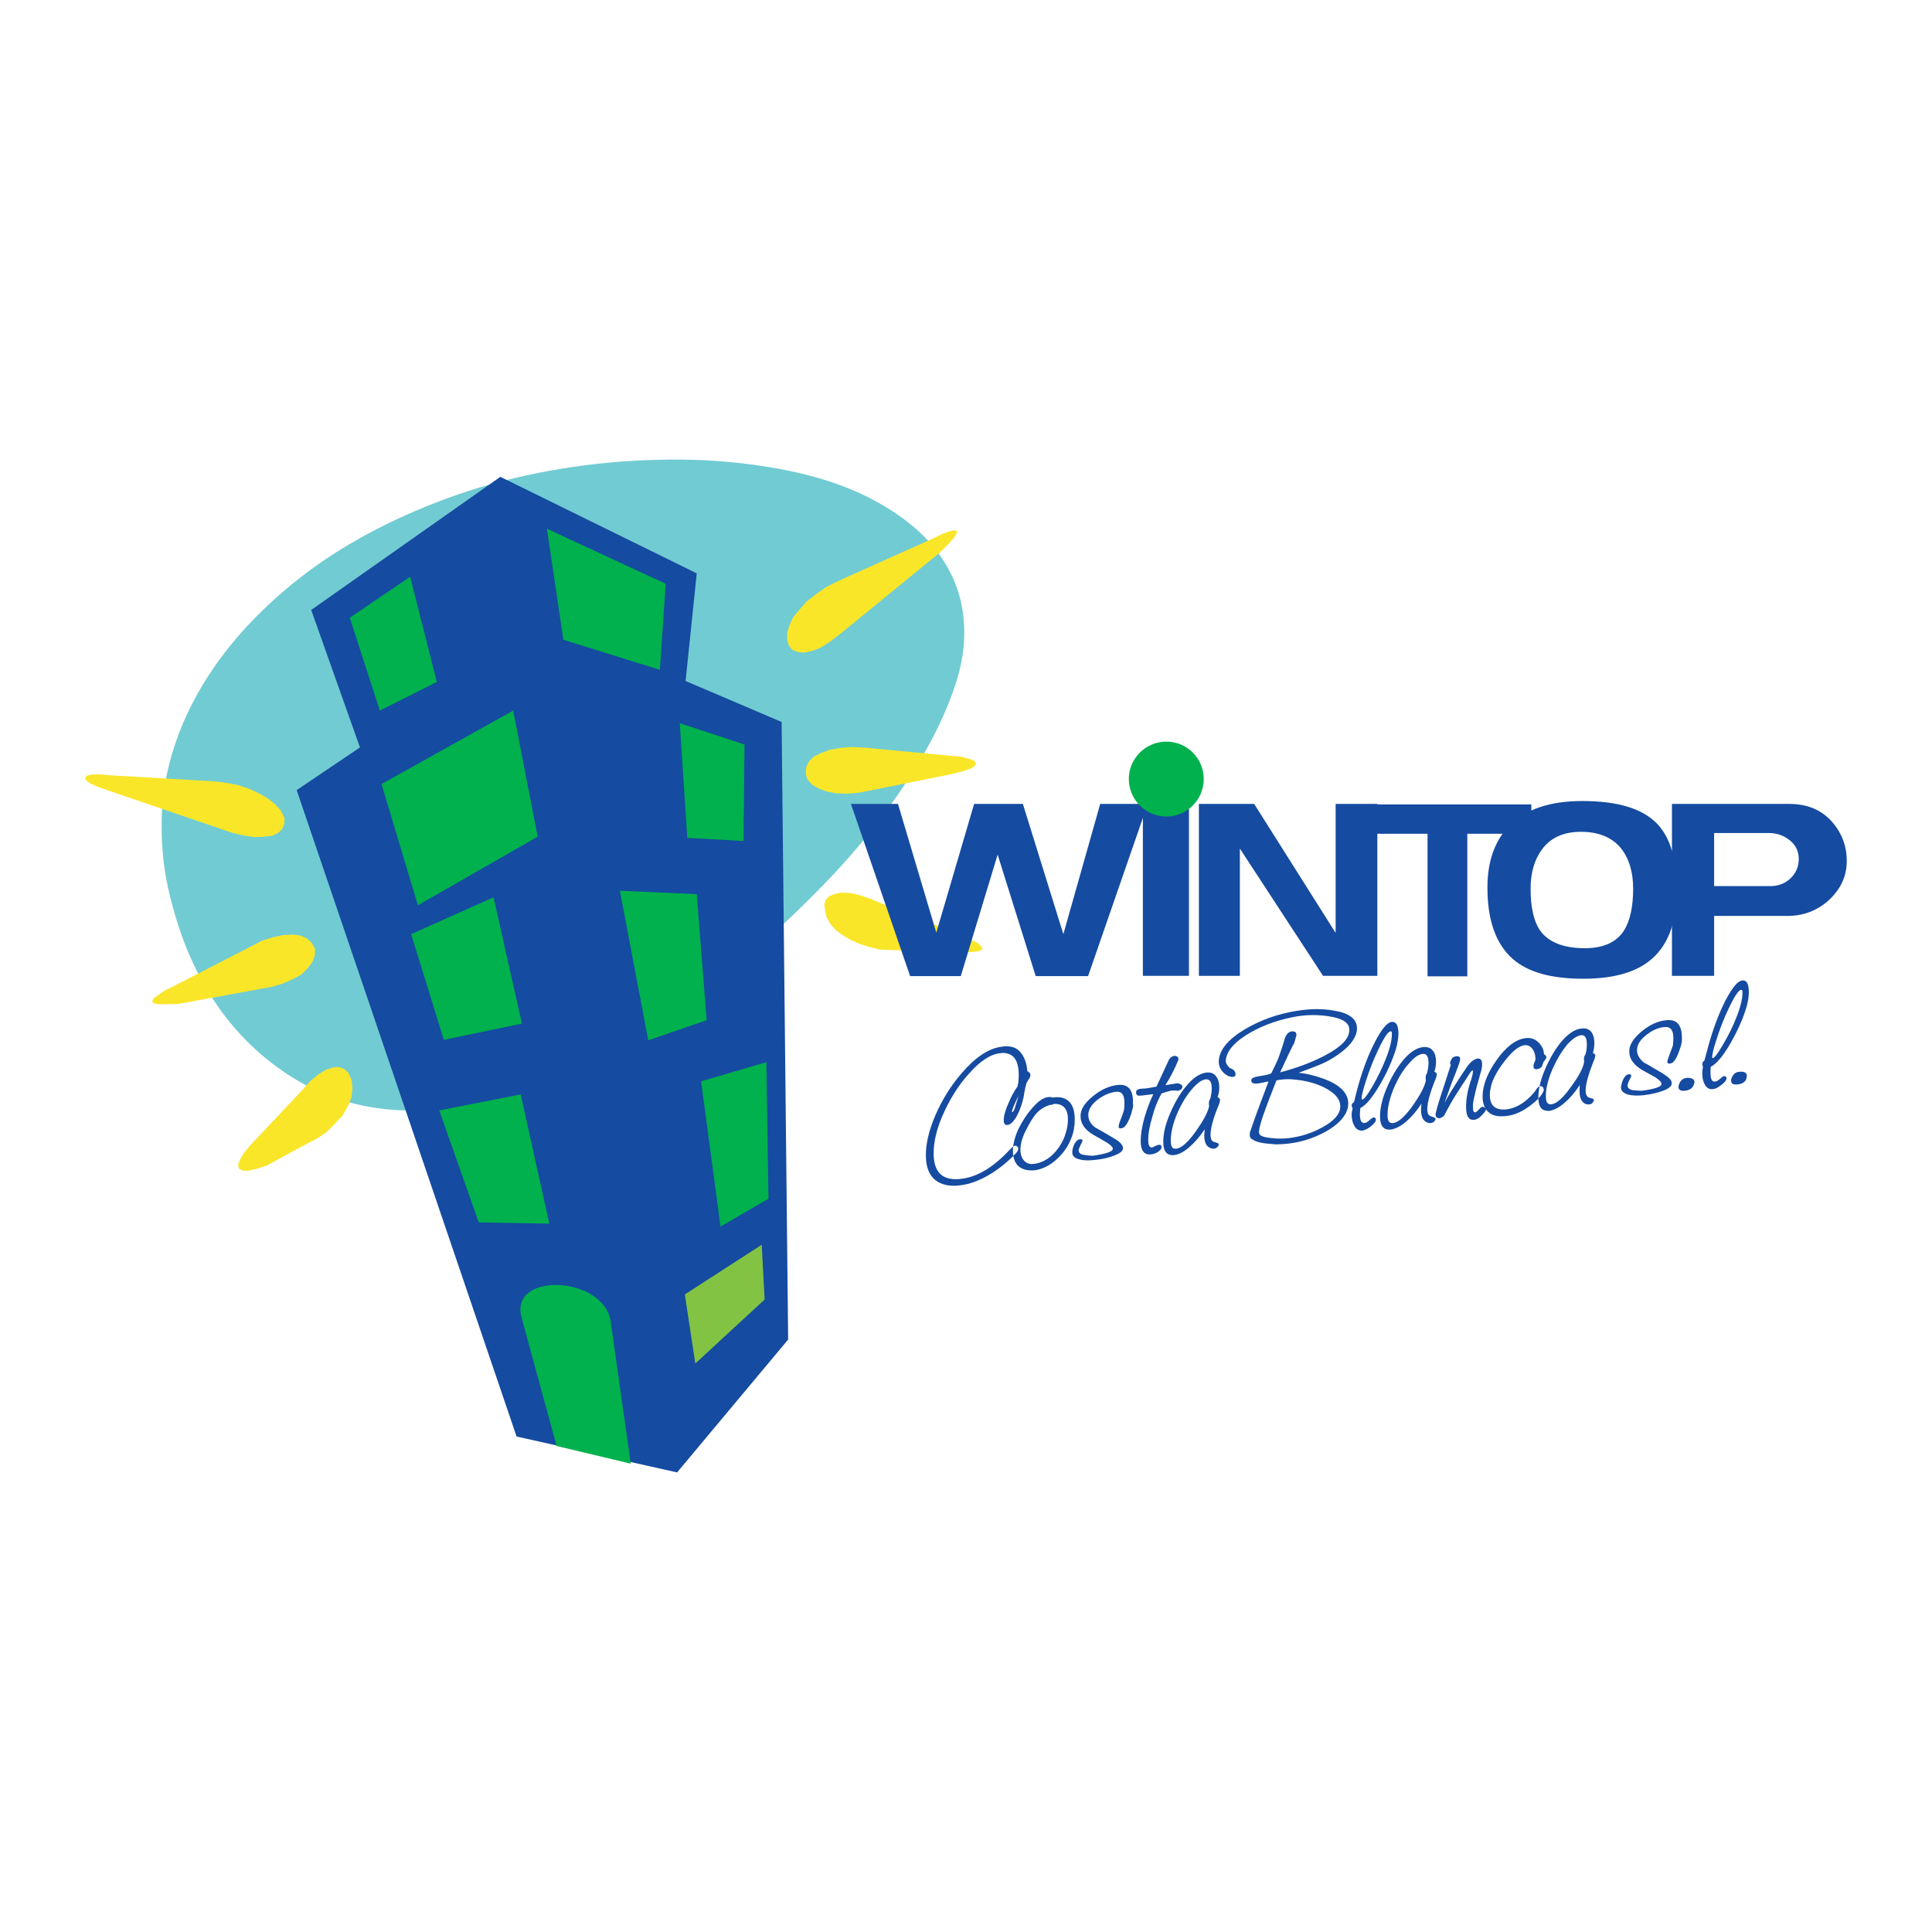 <?xml version="1.0" encoding="utf-8"?>
<!-- Generator: Adobe Illustrator 13.0.0, SVG Export Plug-In . SVG Version: 6.00 Build 14948)  -->
<!DOCTYPE svg PUBLIC "-//W3C//DTD SVG 1.0//EN" "http://www.w3.org/TR/2001/REC-SVG-20010904/DTD/svg10.dtd">
<svg version="1.0" id="Layer_1" xmlns="http://www.w3.org/2000/svg" xmlns:xlink="http://www.w3.org/1999/xlink" x="0px" y="0px"
	 width="192.756px" height="192.756px" viewBox="0 0 192.756 192.756" enable-background="new 0 0 192.756 192.756"
	 xml:space="preserve">
<g>
	<polygon fill-rule="evenodd" clip-rule="evenodd" fill="#FFFFFF" points="0,0 192.756,0 192.756,192.756 0,192.756 0,0 	"/>
	<path fill-rule="evenodd" clip-rule="evenodd" fill="#71CBD2" d="M16.269,85.433c-0.21-2.24-0.212-4.523,0.121-6.749
		c0.334-2.231,0.984-4.429,1.863-6.507c0.917-2.169,2.11-4.232,3.483-6.145c1.456-2.028,3.14-3.903,4.959-5.612
		c1.946-1.829,4.056-3.497,6.29-4.959c2.379-1.556,4.904-2.903,7.499-4.064C43.242,50.164,46.09,49.109,49,48.3
		c3.083-0.857,6.237-1.482,9.411-1.887c3.229-0.412,6.494-0.59,9.749-0.556c2.873,0.03,5.752,0.285,8.588,0.75
		c2.439,0.4,4.868,0.975,7.185,1.838c2.018,0.752,3.969,1.741,5.733,2.976c1.519,1.062,2.93,2.344,4.016,3.846
		c1.015,1.403,1.788,3.03,2.177,4.717c0.408,1.769,0.45,3.65,0.169,5.443c-0.333,2.126-1.113,4.176-1.984,6.144
		c-0.976,2.206-2.221,4.291-3.532,6.314c-1.396,2.153-2.935,4.218-4.572,6.193c-1.697,2.047-3.529,3.984-5.419,5.854
		c-1.927,1.907-3.927,3.748-6.023,5.467c-2.078,1.703-4.259,3.283-6.483,4.789c-2.173,1.473-4.398,2.877-6.701,4.137
		c-2.195,1.202-4.458,2.292-6.773,3.242c-2.152,0.883-4.353,1.669-6.604,2.25c-1.891,0.487-3.832,0.843-5.781,0.943
		c-1.832,0.094-3.688-0.028-5.491-0.363c-1.738-0.322-3.447-0.865-5.056-1.597c-1.608-0.73-3.127-1.677-4.523-2.758
		c-1.443-1.117-2.775-2.396-3.943-3.798c-1.224-1.469-2.299-3.075-3.193-4.766c-0.954-1.803-1.727-3.71-2.322-5.661
		C16.989,89.739,16.473,87.6,16.269,85.433L16.269,85.433z"/>
	<polygon fill-rule="evenodd" clip-rule="evenodd" fill="#FAE629" points="23.236,83.111 24.397,83.377 25.462,83.522 
		26.405,83.474 27.179,83.377 27.76,83.087 28.147,82.724 28.365,82.216 28.389,81.611 28.05,80.91 27.494,80.281 26.744,79.676 
		25.921,79.192 24.881,78.708 23.817,78.346 22.607,78.104 21.422,77.958 11.068,77.354 9.931,77.257 9.133,77.281 8.625,77.402 
		8.504,77.644 8.601,77.862 9.036,78.176 9.713,78.491 10.754,78.854 23.236,83.111 	"/>
	<polygon fill-rule="evenodd" clip-rule="evenodd" fill="#FAE629" points="25.075,94.408 26.139,93.852 27.228,93.513 28.22,93.295 
		29.163,93.247 29.913,93.32 30.59,93.61 31.074,94.045 31.437,94.675 31.413,95.328 31.147,96.005 30.687,96.61 30.083,97.215 
		29.211,97.698 28.268,98.109 27.155,98.448 25.97,98.666 17.769,100.166 16.632,100.189 15.834,100.189 15.326,100.094 
		15.181,99.948 15.302,99.634 15.737,99.295 16.414,98.835 17.455,98.327 25.075,94.408 	"/>
	<polygon fill-rule="evenodd" clip-rule="evenodd" fill="#FAE629" points="30.228,108.681 30.977,107.834 31.776,107.182 
		32.525,106.722 33.227,106.504 33.808,106.455 34.34,106.648 34.775,107.061 35.09,107.786 35.162,108.584 35.065,109.479 
		34.703,110.375 34.17,111.294 33.421,112.116 32.598,112.938 31.631,113.592 30.542,114.148 26.575,116.301 25.51,116.64 
		24.712,116.81 24.18,116.785 23.841,116.592 23.745,116.204 23.962,115.672 24.349,114.995 25.075,114.148 30.228,108.681 	"/>
	<polygon fill-rule="evenodd" clip-rule="evenodd" fill="#FAE629" points="83.762,63.299 82.794,64.024 81.9,64.605 81.004,64.944 
		80.254,65.113 79.577,65.041 79.069,64.847 78.707,64.436 78.537,63.831 78.537,63.105 78.779,62.355 79.142,61.557 79.795,60.783 
		80.497,59.984 81.416,59.283 82.408,58.581 83.545,58.001 93.1,53.719 94.068,53.235 94.793,52.993 95.253,52.896 95.495,53.018 
		95.422,53.259 95.132,53.719 94.576,54.324 93.777,55.122 83.762,63.299 	"/>
	<polygon fill-rule="evenodd" clip-rule="evenodd" fill="#FAE629" points="86.303,74.596 84.996,74.523 83.835,74.62 82.771,74.813 
		81.924,75.128 81.174,75.491 80.714,75.975 80.424,76.555 80.399,77.233 80.545,77.741 80.98,78.249 81.609,78.636 82.432,78.95 
		83.375,79.144 84.488,79.192 85.649,79.095 86.883,78.854 94.938,77.233 95.979,76.966 96.753,76.725 97.237,76.435 97.382,76.168 
		97.212,75.902 96.705,75.708 95.858,75.491 94.745,75.394 86.303,74.596 	"/>
	<polygon fill-rule="evenodd" clip-rule="evenodd" fill="#FAE629" points="86.738,89.643 85.673,89.28 84.778,89.086 83.932,89.062 
		83.278,89.183 82.747,89.401 82.383,89.764 82.238,90.248 82.335,90.9 82.48,91.529 82.843,92.183 83.351,92.764 84.053,93.295 
		84.827,93.755 85.746,94.167 86.738,94.481 87.851,94.747 95.833,95.013 96.753,94.989 97.455,94.94 97.865,94.82 98.035,94.65 
		97.89,94.408 97.551,94.094 96.898,93.755 96.003,93.368 86.738,89.643 	"/>
	<polygon fill-rule="evenodd" clip-rule="evenodd" fill="#154BA0" points="67.555,146.903 51.54,143.322 29.599,78.829 
		35.913,74.571 31.05,60.855 49.919,47.574 69.514,57.203 68.401,67.943 77.98,72.032 78.634,133.646 67.555,146.903 	"/>
	<polygon fill-rule="evenodd" clip-rule="evenodd" fill="#00B14D" points="67.82,72.152 74.279,74.281 74.183,83.909 68.57,83.595 
		67.82,72.152 	"/>
	<polygon fill-rule="evenodd" clip-rule="evenodd" fill="#00B14D" points="61.845,88.869 69.514,89.208 70.505,101.787 
		64.676,103.795 61.845,88.869 	"/>
	<polygon fill-rule="evenodd" clip-rule="evenodd" fill="#00B14D" points="69.949,107.883 76.457,105.972 76.674,119.591 
		71.885,122.373 69.949,107.883 	"/>
	<polygon fill-rule="evenodd" clip-rule="evenodd" fill="#00B14D" points="51.201,70.895 38.065,78.225 41.694,90.32 53.645,83.474 
		51.201,70.895 	"/>
	<polygon fill-rule="evenodd" clip-rule="evenodd" fill="#00B14D" points="51.951,109.189 43.823,110.785 47.766,121.962 
		54.806,122.083 51.951,109.189 	"/>
	<polygon fill-rule="evenodd" clip-rule="evenodd" fill="#00B14D" points="49.242,89.521 41.017,93.199 44.283,103.746 
		52.072,102.125 49.242,89.521 	"/>
	<path fill-rule="evenodd" clip-rule="evenodd" fill="#00B14D" d="M60.926,131.832c-0.702-4.572-10.208-4.983-8.878-0.339
		l3.483,12.772l7.403,1.767L60.926,131.832L60.926,131.832z"/>
	<polygon fill-rule="evenodd" clip-rule="evenodd" fill="#00B14D" points="65.836,66.831 66.417,58.243 54.564,52.751 
		56.209,63.831 65.836,66.831 	"/>
	<polygon fill-rule="evenodd" clip-rule="evenodd" fill="#00B14D" points="40.92,57.541 43.581,68.04 37.896,70.895 34.896,61.629 
		40.92,57.541 	"/>
	<polygon fill-rule="evenodd" clip-rule="evenodd" fill="#82C344" points="68.328,129.146 69.369,136.041 76.288,129.654 
		75.997,124.188 68.328,129.146 	"/>
	<path fill-rule="evenodd" clip-rule="evenodd" fill="#154BA0" d="M179.462,85.675c0-0.726-0.29-1.354-0.895-1.838
		c-0.605-0.484-1.307-0.726-2.081-0.726h-5.467v5.297h5.588c0.799,0,1.476-0.242,2.032-0.774S179.462,86.45,179.462,85.675
		L179.462,85.675z M184.252,85.893c0,1.524-0.604,2.806-1.766,3.895c-1.161,1.064-2.564,1.596-4.186,1.596h-7.281v5.975h-4.209
		V80.208h11.732c1.814,0,3.266,0.629,4.33,1.887C183.792,83.184,184.252,84.466,184.252,85.893L184.252,85.893z"/>
	<path fill-rule="evenodd" clip-rule="evenodd" fill="#154BA0" d="M162.939,88.675c0-1.693-0.411-3.024-1.209-4.04
		c-0.896-1.089-2.227-1.645-3.992-1.645c-1.741,0-3.048,0.581-3.919,1.79c-0.726,0.992-1.112,2.274-1.112,3.895
		c0,1.839,0.314,3.193,0.895,4.089c0.823,1.209,2.322,1.838,4.524,1.838c1.862,0,3.169-0.605,3.919-1.791
		C162.625,91.868,162.939,90.489,162.939,88.675L162.939,88.675z M167.294,88.771c0,3.314-0.919,5.709-2.782,7.137
		c-1.499,1.161-3.677,1.741-6.556,1.741c-3.193,0-5.539-0.653-7.063-2.007c-1.646-1.476-2.492-3.822-2.492-7.088
		c0-2.661,0.75-4.717,2.226-6.217c1.621-1.621,4.04-2.419,7.258-2.419c3.556,0,6.048,0.774,7.499,2.322
		C166.665,83.619,167.294,85.796,167.294,88.771L167.294,88.771z"/>
	<polygon fill-rule="evenodd" clip-rule="evenodd" fill="#154BA0" points="152.779,83.184 146.393,83.184 146.393,97.408 
		142.426,97.408 142.426,83.184 136.136,83.184 136.136,80.257 152.779,80.257 152.779,83.184 	"/>
	<polygon fill-rule="evenodd" clip-rule="evenodd" fill="#154BA0" points="137.418,97.359 131.999,97.359 123.701,84.66 
		123.701,97.359 119.613,97.359 119.613,80.208 125.129,80.208 133.257,93.078 133.257,80.208 137.418,80.208 137.418,97.359 	"/>
	<polygon fill-rule="evenodd" clip-rule="evenodd" fill="#154BA0" points="118.622,97.359 114.025,97.359 114.025,80.208 
		118.622,80.208 118.622,97.359 	"/>
	<polygon fill-rule="evenodd" clip-rule="evenodd" fill="#154BA0" points="114.509,80.208 108.559,97.384 103.333,97.384 
		99.535,85.264 95.858,97.384 90.802,97.384 84.899,80.208 89.592,80.208 93.415,93.054 97.188,80.208 102.051,80.208 
		106.091,93.199 109.768,80.208 114.509,80.208 	"/>
	<path fill-rule="evenodd" clip-rule="evenodd" fill="#154BA0" d="M102.752,107.061c0.024,0.048,0.049,0.097,0.049,0.193
		c0,0.169-0.072,0.339-0.218,0.483c-0.024,0.097-0.072,0.193-0.169,0.314c-0.073,0.242-0.146,0.581-0.219,0.968
		c-0.048,0.388-0.12,0.678-0.193,0.919c-0.169,0.605-0.387,1.113-0.629,1.549c-0.338,0.508-0.629,0.774-0.919,0.75
		c-0.218,0-0.314-0.17-0.314-0.484c0-0.411,0.169-1.016,0.508-1.766c0.146-0.363,0.291-0.629,0.363-0.774
		c0.169-0.314,0.339-0.58,0.508-0.822c0.097-0.387,0.121-0.773,0.121-1.161c0-1.186-0.363-1.911-1.089-2.104
		c-0.242-0.072-0.483-0.097-0.75-0.049c-0.968,0.097-2.008,0.774-3.096,2.008c-1.113,1.21-2.032,2.71-2.758,4.428
		c-0.532,1.282-0.798,2.467-0.798,3.556c0,1.621,0.653,2.468,1.911,2.564c0.29,0.024,0.557,0.024,0.847-0.024
		c1.572-0.169,3.193-1.137,4.814-2.879c0.266-0.266,0.436-0.411,0.531-0.411c0.073-0.024,0.17,0,0.242,0.072
		c0.073,0.049,0.097,0.121,0.097,0.194c0,0.145-0.072,0.314-0.241,0.483c-0.799,0.847-1.67,1.548-2.638,2.129
		c-1.016,0.604-2.007,0.968-2.951,1.064c-0.412,0.072-0.798,0.048-1.186,0c-1.451-0.242-2.202-1.233-2.202-3.024
		c0-1.16,0.315-2.467,0.919-3.895c0.678-1.572,1.548-2.999,2.661-4.281c1.379-1.597,2.709-2.492,4.04-2.637
		c0.267-0.049,0.557-0.049,0.823,0c0.508,0.072,0.919,0.362,1.233,0.895c0.266,0.46,0.411,0.968,0.436,1.524
		C102.559,106.891,102.632,106.964,102.752,107.061L102.752,107.061z M101.615,109.334c-0.121,0.218-0.242,0.508-0.411,0.871
		c-0.169,0.387-0.242,0.629-0.242,0.726c0,0.024,0,0.024,0.024,0.024c0.049,0.024,0.145-0.097,0.242-0.339
		C101.276,110.447,101.397,110.036,101.615,109.334L101.615,109.334z M106.889,113.543c-0.314,0.823-0.798,1.524-1.476,2.129
		c-0.701,0.629-1.427,0.992-2.201,1.089c-0.169,0-0.339,0.024-0.483,0c-0.533-0.024-0.968-0.218-1.259-0.557
		c-0.266-0.338-0.411-0.798-0.411-1.379c0-0.677,0.193-1.402,0.557-2.201c0.387-0.774,0.822-1.451,1.354-2.057
		c0.581-0.677,1.113-1.063,1.621-1.112c0.146-0.024,0.314,0,0.436,0.049c0.774-0.121,1.354,0.048,1.741,0.508
		c0.314,0.387,0.46,0.968,0.46,1.669C107.228,112.334,107.131,112.938,106.889,113.543L106.889,113.543z M106.212,113.398
		c0.218-0.604,0.339-1.161,0.339-1.693c0-1.064-0.46-1.597-1.38-1.572c-0.145,0.072-0.29,0.121-0.387,0.097
		c-0.58,0.169-1.088,0.483-1.476,0.968c-0.266,0.314-0.604,0.87-0.992,1.645c-0.338,0.678-0.508,1.307-0.508,1.863
		c0,0.459,0.121,0.822,0.339,1.064c0.218,0.266,0.532,0.387,0.896,0.362c0.677-0.048,1.306-0.339,1.887-0.847
		C105.486,114.777,105.921,114.148,106.212,113.398L106.212,113.398z M113.033,110.181c0.024,0.024,0.024,0.049,0.024,0.097
		c0,0.121-0.072,0.411-0.193,0.847c-0.29,0.847-0.581,1.331-0.847,1.403c-0.072,0.024-0.121,0.049-0.193,0.049
		c-0.146,0.023-0.218-0.049-0.218-0.17s0.048-0.314,0.169-0.629c0.193-0.483,0.314-0.822,0.363-1.016
		c0.048-0.291,0.048-0.532,0.048-0.726c0-0.774-0.241-1.138-0.774-1.113c-0.604,0.049-1.209,0.29-1.813,0.726
		c-0.653,0.484-0.992,0.992-1.017,1.524c-0.023,0.508,0.193,0.943,0.678,1.306c0.024,0,0.459,0.267,1.307,0.75
		c0.483,0.291,0.822,0.484,0.991,0.605c0.339,0.266,0.484,0.508,0.484,0.726c0,0.266-0.291,0.508-0.871,0.726
		c-0.532,0.218-1.161,0.363-1.911,0.436c-0.605,0.072-1.137,0.072-1.549-0.049c-0.508-0.12-0.749-0.362-0.726-0.726
		c0-0.266,0.073-0.508,0.194-0.773c0.169-0.314,0.338-0.484,0.556-0.509c0.17-0.023,0.267,0.024,0.267,0.121
		c0,0.073-0.073,0.218-0.194,0.46c-0.12,0.242-0.192,0.411-0.192,0.532c0.023,0.242,0.169,0.387,0.483,0.436
		c0.121,0.023,0.411,0.072,0.919,0.097c1.331-0.193,2.008-0.411,2.008-0.702c0-0.169-0.218-0.387-0.652-0.652
		c-0.388-0.218-0.774-0.46-1.186-0.678c-0.92-0.508-1.38-1.161-1.38-1.911c0-0.097,0-0.193,0.024-0.29
		c0.073-0.557,0.509-1.161,1.282-1.766c0.774-0.63,1.572-0.968,2.396-1.064C112.598,108.125,113.106,108.777,113.033,110.181
		L113.033,110.181z M117.823,108.705c-0.121,0.072-0.218,0.121-0.339,0.121c-0.097-0.024-0.169-0.024-0.242-0.024
		c-0.12,0-0.241,0-0.362,0c-0.146,0.024-0.46,0.121-0.992,0.291c-0.362,0.652-0.701,1.451-0.943,2.419
		c-0.266,0.87-0.387,1.62-0.387,2.201c0,0.532,0.121,0.798,0.387,0.774c0.073-0.024,0.17-0.073,0.314-0.146
		c0.146-0.072,0.267-0.121,0.314-0.121c0.218-0.024,0.314,0.049,0.314,0.242c0,0.145-0.12,0.29-0.314,0.436
		c-0.218,0.145-0.435,0.242-0.701,0.266c-0.146,0.024-0.267,0.024-0.363,0c-0.483-0.097-0.701-0.532-0.701-1.354
		c0-0.629,0.121-1.403,0.387-2.347c0.242-0.822,0.532-1.597,0.871-2.298c-0.895,0.121-1.403,0.169-1.5,0.146
		c-0.145-0.024-0.218-0.121-0.218-0.339c0-0.242,0.242-0.363,0.727-0.363c0.145,0,0.362-0.024,0.604-0.072
		c0.387-0.072,0.604-0.097,0.701-0.121c0.29-0.629,0.702-1.5,1.233-2.661c0.121-0.242,0.315-0.363,0.533-0.411
		c0.145,0,0.266,0.024,0.362,0.121c0.072,0.097,0.097,0.218,0.024,0.362c-0.291,0.727-0.701,1.549-1.258,2.443
		c0.29-0.048,0.701-0.121,1.209-0.193c0.049,0,0.17,0.024,0.291,0.097c0.145,0.073,0.193,0.146,0.193,0.242
		S117.92,108.608,117.823,108.705L117.823,108.705z M121.718,109.673c0,0.169-0.023,0.339-0.12,0.557
		c-0.557,1.33-0.823,2.347-0.823,2.999c0,0.388,0.121,0.63,0.339,0.702c0.097,0,0.242,0.072,0.436,0.146
		c0.024,0.023,0.049,0.048,0.049,0.097c0,0.097-0.049,0.169-0.121,0.241c-0.097,0.121-0.218,0.17-0.363,0.193
		c-0.072,0-0.193,0-0.29-0.048c-0.436-0.121-0.678-0.557-0.678-1.282c0.024-0.169,0.024-0.363,0.049-0.604
		c-0.484,0.701-0.968,1.282-1.5,1.741c-0.557,0.509-1.089,0.774-1.548,0.822c-0.098,0.024-0.218,0.024-0.314,0
		c-0.533-0.072-0.774-0.508-0.774-1.306c0-0.847,0.218-1.766,0.653-2.782c0.459-1.089,0.991-2.008,1.572-2.709
		c0.701-0.871,1.379-1.331,2.056-1.428c0.46-0.048,0.774,0.072,0.992,0.388c0.218,0.266,0.314,0.629,0.314,1.088
		c0,0.339-0.048,0.653-0.169,0.968C121.549,109.479,121.646,109.552,121.718,109.673L121.718,109.673z M120.774,109.552
		c0.073-0.339,0.121-0.678,0.121-0.968c0-0.629-0.193-0.943-0.604-0.895c-0.411,0.048-0.871,0.387-1.403,1.016
		s-0.991,1.379-1.379,2.25c-0.46,1.04-0.701,2.008-0.701,2.854c0,0.436,0.097,0.701,0.29,0.774c0.097,0.023,0.169,0.023,0.266,0.023
		c0.533-0.072,1.186-0.652,1.984-1.79c0.726-1.04,1.161-1.838,1.282-2.442c-0.024-0.242-0.024-0.388,0-0.484
		C120.63,109.842,120.678,109.745,120.774,109.552L120.774,109.552z M135.386,102.536c0.024,0.557-0.242,1.162-0.847,1.814
		c-0.557,0.557-1.282,1.089-2.201,1.572c-0.411,0.218-1.33,0.581-2.782,1.113c0.702,0.048,1.5,0.242,2.396,0.557
		c1.718,0.604,2.564,1.451,2.564,2.516c0,0.146-0.024,0.29-0.049,0.436c-0.218,0.87-0.943,1.645-2.178,2.347
		c-1.185,0.652-2.442,1.064-3.773,1.209c-0.436,0.049-0.847,0.073-1.209,0.073c-1.234-0.073-2.008-0.218-2.323-0.484
		c-0.145-0.024-0.241-0.146-0.29-0.339c-0.024-0.241,0-0.436,0.097-0.604c0.121-0.411,0.702-2.032,1.767-4.838
		c-0.121,0-0.291,0.048-0.532,0.097c-0.242,0.048-0.411,0.072-0.532,0.097c-0.46,0.048-0.678-0.072-0.653-0.339
		c0-0.193,0.29-0.314,0.895-0.411c0.653-0.097,1.017-0.193,1.113-0.29c0.339-0.678,0.557-1.161,0.701-1.5
		c0.193-0.557,0.436-1.234,0.653-2.008c0.072-0.193,0.17-0.363,0.314-0.484c0.146-0.121,0.29-0.193,0.46-0.169
		c0.241,0,0.362,0.121,0.362,0.314c0,0.048,0,0.072,0,0.097c-0.048,0.17-0.097,0.339-0.145,0.508
		c-0.049,0.193-0.097,0.363-0.193,0.46c-0.194,0.387-0.629,1.282-1.282,2.709c1.572-0.411,3.023-0.943,4.306-1.597
		c1.839-0.943,2.686-1.838,2.589-2.757c-0.049-0.63-0.726-1.041-2.008-1.234c-1.064-0.169-2.129-0.169-3.193,0
		c-1.693,0.29-3.266,0.822-4.669,1.621c-1.549,0.895-2.371,1.814-2.443,2.782c-0.024,0.217,0.097,0.459,0.387,0.75
		c0.387,0.12,0.581,0.338,0.581,0.652c0,0.17-0.121,0.242-0.339,0.242c-0.314-0.024-0.604-0.169-0.896-0.46
		c-0.314-0.339-0.459-0.726-0.435-1.161c0.072-1.112,0.943-2.152,2.66-3.169c1.572-0.919,3.29-1.524,5.177-1.814
		c1.355-0.218,2.589-0.218,3.726,0C134.612,101.085,135.362,101.666,135.386,102.536L135.386,102.536z M133.717,110.495
		c0.049-0.75-0.436-1.379-1.476-1.935c-0.919-0.484-2.008-0.774-3.29-0.871c-0.532-0.049-1.064,0-1.597,0.097
		c-0.58,1.476-0.919,2.371-1.016,2.637c-0.484,1.282-0.726,2.129-0.726,2.516c0,0.073,0.023,0.121,0.023,0.17
		c0.073,0.218,0.46,0.362,1.186,0.435c0.629,0.073,1.234,0.073,1.814,0c1.137-0.145,2.226-0.483,3.29-1.064
		C133.088,111.85,133.669,111.173,133.717,110.495L133.717,110.495z M139.281,104.642c-0.363,1.161-0.896,2.37-1.621,3.604
		c-0.75,1.281-1.403,2.056-1.936,2.298c-0.024,0.218-0.048,0.411-0.048,0.604c0,0.629,0.145,0.919,0.459,0.896
		c0.121,0,0.29-0.097,0.484-0.267c0.193-0.193,0.338-0.266,0.387-0.29c0.169-0.024,0.266,0.072,0.266,0.242
		c0,0.169-0.169,0.387-0.483,0.629c-0.314,0.266-0.604,0.387-0.822,0.436c-0.339,0.048-0.604-0.098-0.799-0.388
		c-0.193-0.314-0.314-0.701-0.314-1.185c0-0.219,0.049-0.437,0.098-0.654c-0.073-0.12-0.098-0.217-0.098-0.266
		c0-0.121,0.072-0.242,0.242-0.363c0.29-1.209,0.557-2.152,0.774-2.806c0.387-1.186,0.822-2.25,1.33-3.218
		c0.653-1.258,1.21-1.911,1.646-1.959c0.436-0.049,0.677,0.339,0.677,1.161C139.522,103.577,139.426,104.085,139.281,104.642
		L139.281,104.642z M138.797,102.899c-0.314-0.072-0.847,0.799-1.621,2.564c-0.338,0.75-0.629,1.572-0.919,2.443
		c-0.267,0.847-0.411,1.427-0.411,1.669c0,0.072,0,0.121,0.049,0.121c0.169,0.048,0.531-0.436,1.088-1.403
		c0.508-0.895,0.919-1.741,1.234-2.54c0.436-1.064,0.652-1.936,0.652-2.612C138.869,102.996,138.846,102.899,138.797,102.899
		L138.797,102.899z M143.345,107.108c0,0.17-0.024,0.363-0.121,0.557c-0.557,1.354-0.822,2.347-0.822,3
		c0,0.411,0.121,0.629,0.339,0.701c0.097,0.024,0.242,0.072,0.436,0.169c0.024,0.024,0.048,0.049,0.048,0.073
		c0,0.097-0.048,0.193-0.12,0.266c-0.098,0.097-0.219,0.17-0.363,0.17c-0.073,0.023-0.193,0-0.291-0.024
		c-0.435-0.146-0.677-0.557-0.677-1.307c0-0.146,0.024-0.362,0.048-0.604c-0.483,0.726-0.967,1.306-1.499,1.766
		c-0.557,0.484-1.089,0.75-1.549,0.822c-0.097,0-0.218,0-0.314,0c-0.532-0.072-0.773-0.508-0.773-1.33s0.217-1.742,0.652-2.782
		c0.46-1.088,0.992-1.983,1.573-2.709c0.677-0.847,1.379-1.33,2.056-1.403c0.46-0.048,0.774,0.073,0.992,0.363
		c0.218,0.266,0.314,0.629,0.314,1.088c0,0.339-0.049,0.678-0.169,0.992C143.176,106.939,143.272,107.012,143.345,107.108
		L143.345,107.108z M142.401,107.012c0.072-0.363,0.121-0.677,0.121-0.968c0-0.653-0.193-0.943-0.604-0.895
		c-0.412,0.048-0.871,0.387-1.403,1.016c-0.532,0.604-0.992,1.354-1.379,2.226c-0.46,1.064-0.701,2.008-0.701,2.854
		c0,0.46,0.097,0.702,0.29,0.774c0.072,0.024,0.169,0.048,0.266,0.024c0.532-0.049,1.186-0.653,1.984-1.767
		c0.726-1.04,1.161-1.862,1.282-2.467c-0.024-0.218-0.024-0.388,0-0.484C142.257,107.278,142.305,107.182,142.401,107.012
		L142.401,107.012z M148.231,110.616c0.072,0.097-0.049,0.314-0.362,0.629c-0.315,0.339-0.63,0.508-0.944,0.484
		c-0.436-0.024-0.653-0.46-0.653-1.282c0-0.871,0.17-1.791,0.533-2.807c0.097-0.314,0.145-0.557,0.145-0.726
		c0-0.097,0-0.121-0.048-0.121c-0.049-0.024-0.267,0.267-0.63,0.871c-0.338,0.508-0.677,1.016-0.991,1.524
		c-0.411,0.652-0.799,1.33-1.161,2.056c-0.024,0.073-0.121,0.146-0.242,0.218s-0.218,0.121-0.339,0.097
		c-0.218-0.024-0.314-0.146-0.314-0.362c0-0.097,0.024-0.17,0.049-0.267c0.146-0.58,0.362-1.307,0.677-2.226
		c0.267-0.822,0.532-1.645,0.799-2.468c-0.049-0.048-0.072-0.12-0.072-0.193c0-0.097,0.072-0.241,0.193-0.459
		c0.072-0.097,0.218-0.17,0.411-0.194c0.314-0.048,0.436,0.098,0.387,0.388c-0.048,0.241-0.218,0.701-0.508,1.451
		c-0.218,0.483-0.557,1.427-1.04,2.807c0.362-0.702,1.089-1.888,2.226-3.581c0.29-0.411,0.58-0.677,0.895-0.798
		c0.049-0.024,0.097-0.024,0.17-0.048c0.314-0.024,0.46,0.169,0.46,0.604c0,0.169-0.024,0.339-0.073,0.532
		c-0.339,1.185-0.581,2.08-0.701,2.661c-0.097,0.387-0.146,0.726-0.146,1.016c0,0.387,0.073,0.58,0.242,0.557
		c0.072,0,0.169-0.097,0.339-0.267c0.145-0.169,0.266-0.266,0.362-0.29C147.989,110.423,148.11,110.471,148.231,110.616
		L148.231,110.616z M154.013,108.826c-0.193,0.484-0.652,0.968-1.402,1.524c-0.871,0.652-1.742,0.991-2.613,1.016
		c-0.701,0.048-1.233-0.121-1.597-0.508c-0.314-0.339-0.483-0.847-0.483-1.451c0-1.064,0.436-2.274,1.354-3.581
		c0.968-1.379,1.936-2.128,2.928-2.249c0.556-0.073,0.991,0.097,1.354,0.483c0.314,0.339,0.483,0.701,0.483,1.112
		c0.17,0.098,0.242,0.194,0.242,0.291c0,0.121-0.097,0.266-0.267,0.459c-0.048,0.146-0.097,0.242-0.121,0.314
		c-0.048,0.242-0.241,0.388-0.556,0.436c-0.242,0.024-0.339-0.072-0.339-0.29c0-0.146,0.049-0.314,0.169-0.557
		c0.024-0.048,0.024-0.145,0.024-0.241c0-0.339-0.097-0.63-0.266-0.896c-0.218-0.314-0.484-0.436-0.823-0.411
		c-0.556,0.072-1.233,0.604-2.008,1.621c-0.726,0.943-1.16,1.766-1.33,2.467c-0.072,0.314-0.121,0.605-0.121,0.871
		c0,1.064,0.532,1.548,1.621,1.451c0.629-0.072,1.233-0.313,1.838-0.773c0.436-0.339,0.799-0.702,1.089-1.089
		c0.17-0.29,0.314-0.436,0.484-0.46c0.12-0.023,0.217,0.049,0.29,0.146C154.013,108.633,154.037,108.729,154.013,108.826
		L154.013,108.826z M159.166,105.246c0,0.169-0.049,0.339-0.146,0.557c-0.532,1.354-0.822,2.346-0.822,2.999
		c0,0.388,0.121,0.629,0.339,0.702c0.097,0.023,0.241,0.072,0.436,0.145c0.023,0.024,0.048,0.072,0.048,0.097
		c0,0.097-0.048,0.17-0.121,0.267c-0.072,0.097-0.193,0.169-0.339,0.169c-0.096,0.024-0.193,0-0.313-0.023
		c-0.436-0.146-0.653-0.581-0.653-1.307c0-0.146,0-0.363,0.023-0.604c-0.459,0.701-0.968,1.306-1.476,1.741
		c-0.58,0.508-1.088,0.774-1.572,0.847c-0.097,0-0.193,0-0.314-0.024c-0.508-0.048-0.773-0.508-0.773-1.306
		c0-0.823,0.218-1.767,0.652-2.782c0.46-1.089,0.992-1.983,1.572-2.71c0.702-0.847,1.379-1.33,2.081-1.402
		c0.436-0.049,0.773,0.072,0.991,0.362c0.194,0.267,0.291,0.629,0.291,1.089c0,0.339-0.049,0.653-0.146,0.992
		C158.973,105.076,159.069,105.125,159.166,105.246L159.166,105.246z M158.198,105.149c0.097-0.363,0.121-0.678,0.121-0.968
		c0-0.653-0.193-0.943-0.581-0.896c-0.411,0.049-0.895,0.388-1.427,0.992c-0.509,0.629-0.968,1.379-1.355,2.25
		c-0.483,1.064-0.726,2.008-0.726,2.854c0,0.436,0.098,0.701,0.315,0.774c0.072,0.023,0.145,0.023,0.241,0.023
		c0.532-0.072,1.186-0.653,1.983-1.79c0.75-1.016,1.186-1.838,1.282-2.443c-0.023-0.242-0.023-0.387,0-0.483
		C158.053,105.415,158.102,105.318,158.198,105.149L158.198,105.149z M167.802,103.722c0,0.024,0,0.049,0,0.073
		c0,0.145-0.048,0.435-0.193,0.847c-0.29,0.87-0.557,1.33-0.847,1.427c-0.048,0.024-0.121,0.024-0.169,0.049
		c-0.17,0-0.242-0.049-0.242-0.194c0-0.097,0.072-0.313,0.193-0.629c0.17-0.459,0.29-0.798,0.363-0.991
		c0.024-0.291,0.048-0.532,0.048-0.726c0-0.774-0.266-1.138-0.798-1.113c-0.604,0.024-1.21,0.267-1.814,0.726
		c-0.653,0.484-0.992,0.992-1.017,1.524c-0.023,0.483,0.218,0.919,0.702,1.306c0.024,0,0.46,0.242,1.307,0.75
		c0.483,0.267,0.798,0.484,0.967,0.605c0.339,0.266,0.509,0.483,0.484,0.726c0,0.266-0.29,0.508-0.871,0.726
		c-0.508,0.193-1.137,0.339-1.887,0.436c-0.629,0.072-1.137,0.049-1.572-0.049c-0.484-0.145-0.75-0.387-0.726-0.726
		c0.023-0.266,0.097-0.532,0.218-0.798c0.145-0.314,0.338-0.484,0.531-0.508c0.17-0.024,0.267,0.023,0.267,0.145
		c0,0.049-0.049,0.193-0.193,0.46c-0.121,0.242-0.17,0.411-0.17,0.532c0,0.218,0.17,0.362,0.46,0.436
		c0.121,0.023,0.436,0.048,0.919,0.072c1.355-0.17,2.009-0.411,2.009-0.678c0-0.169-0.218-0.411-0.63-0.677
		c-0.411-0.218-0.798-0.436-1.185-0.653c-0.943-0.532-1.403-1.161-1.403-1.911c0-0.097,0.024-0.193,0.024-0.29
		c0.097-0.581,0.532-1.161,1.306-1.79c0.75-0.605,1.549-0.968,2.371-1.04C167.343,101.666,167.851,102.318,167.802,103.722
		L167.802,103.722z M168.963,108.294c-0.145,0.314-0.459,0.508-0.919,0.532c-0.387,0.024-0.58-0.097-0.58-0.387
		c0-0.121,0.048-0.267,0.12-0.411c0.146-0.291,0.363-0.436,0.653-0.484c0.193-0.024,0.363,0,0.532,0.049
		c0.193,0.072,0.29,0.193,0.29,0.362C169.06,108.052,169.012,108.173,168.963,108.294L168.963,108.294z M174.237,100.505
		c-0.339,1.161-0.896,2.37-1.597,3.604c-0.75,1.282-1.403,2.057-1.96,2.323c-0.024,0.193-0.024,0.387-0.024,0.58
		c0,0.629,0.146,0.943,0.436,0.896c0.146,0,0.314-0.097,0.508-0.267c0.194-0.169,0.314-0.266,0.388-0.266
		c0.169-0.024,0.266,0.048,0.266,0.218c0,0.169-0.169,0.387-0.483,0.629c-0.339,0.266-0.604,0.411-0.847,0.435
		c-0.339,0.049-0.604-0.072-0.799-0.387c-0.193-0.314-0.29-0.701-0.29-1.161c0-0.242,0.024-0.46,0.072-0.677
		c-0.048-0.121-0.072-0.218-0.072-0.267c0-0.121,0.072-0.242,0.218-0.362c0.314-1.21,0.581-2.153,0.798-2.807
		c0.388-1.186,0.823-2.25,1.307-3.193c0.678-1.282,1.21-1.936,1.669-1.983c0.436-0.049,0.653,0.339,0.653,1.161
		C174.479,99.44,174.406,99.948,174.237,100.505L174.237,100.505z M173.753,98.763c-0.29-0.072-0.822,0.798-1.621,2.589
		c-0.314,0.749-0.629,1.548-0.895,2.419c-0.29,0.871-0.411,1.427-0.411,1.693c0,0.048,0,0.097,0.023,0.097
		c0.17,0.049,0.533-0.436,1.089-1.403c0.532-0.896,0.943-1.741,1.258-2.54c0.436-1.064,0.653-1.936,0.653-2.612
		C173.85,98.859,173.825,98.787,173.753,98.763L173.753,98.763z M174.213,107.689c-0.146,0.314-0.46,0.483-0.943,0.508
		c-0.363,0.024-0.557-0.097-0.557-0.387c0-0.121,0.024-0.242,0.121-0.411c0.145-0.267,0.362-0.436,0.652-0.46
		c0.194-0.024,0.363-0.024,0.533,0.024c0.169,0.072,0.266,0.193,0.266,0.362C174.285,107.423,174.261,107.544,174.213,107.689
		L174.213,107.689z"/>
	<path fill-rule="evenodd" clip-rule="evenodd" fill="#00B14D" d="M116.372,73.991c2.056,0,3.726,1.669,3.726,3.726
		c0,2.08-1.67,3.75-3.726,3.75c-2.057,0-3.75-1.669-3.75-3.75C112.622,75.66,114.315,73.991,116.372,73.991L116.372,73.991z"/>
</g>
</svg>
